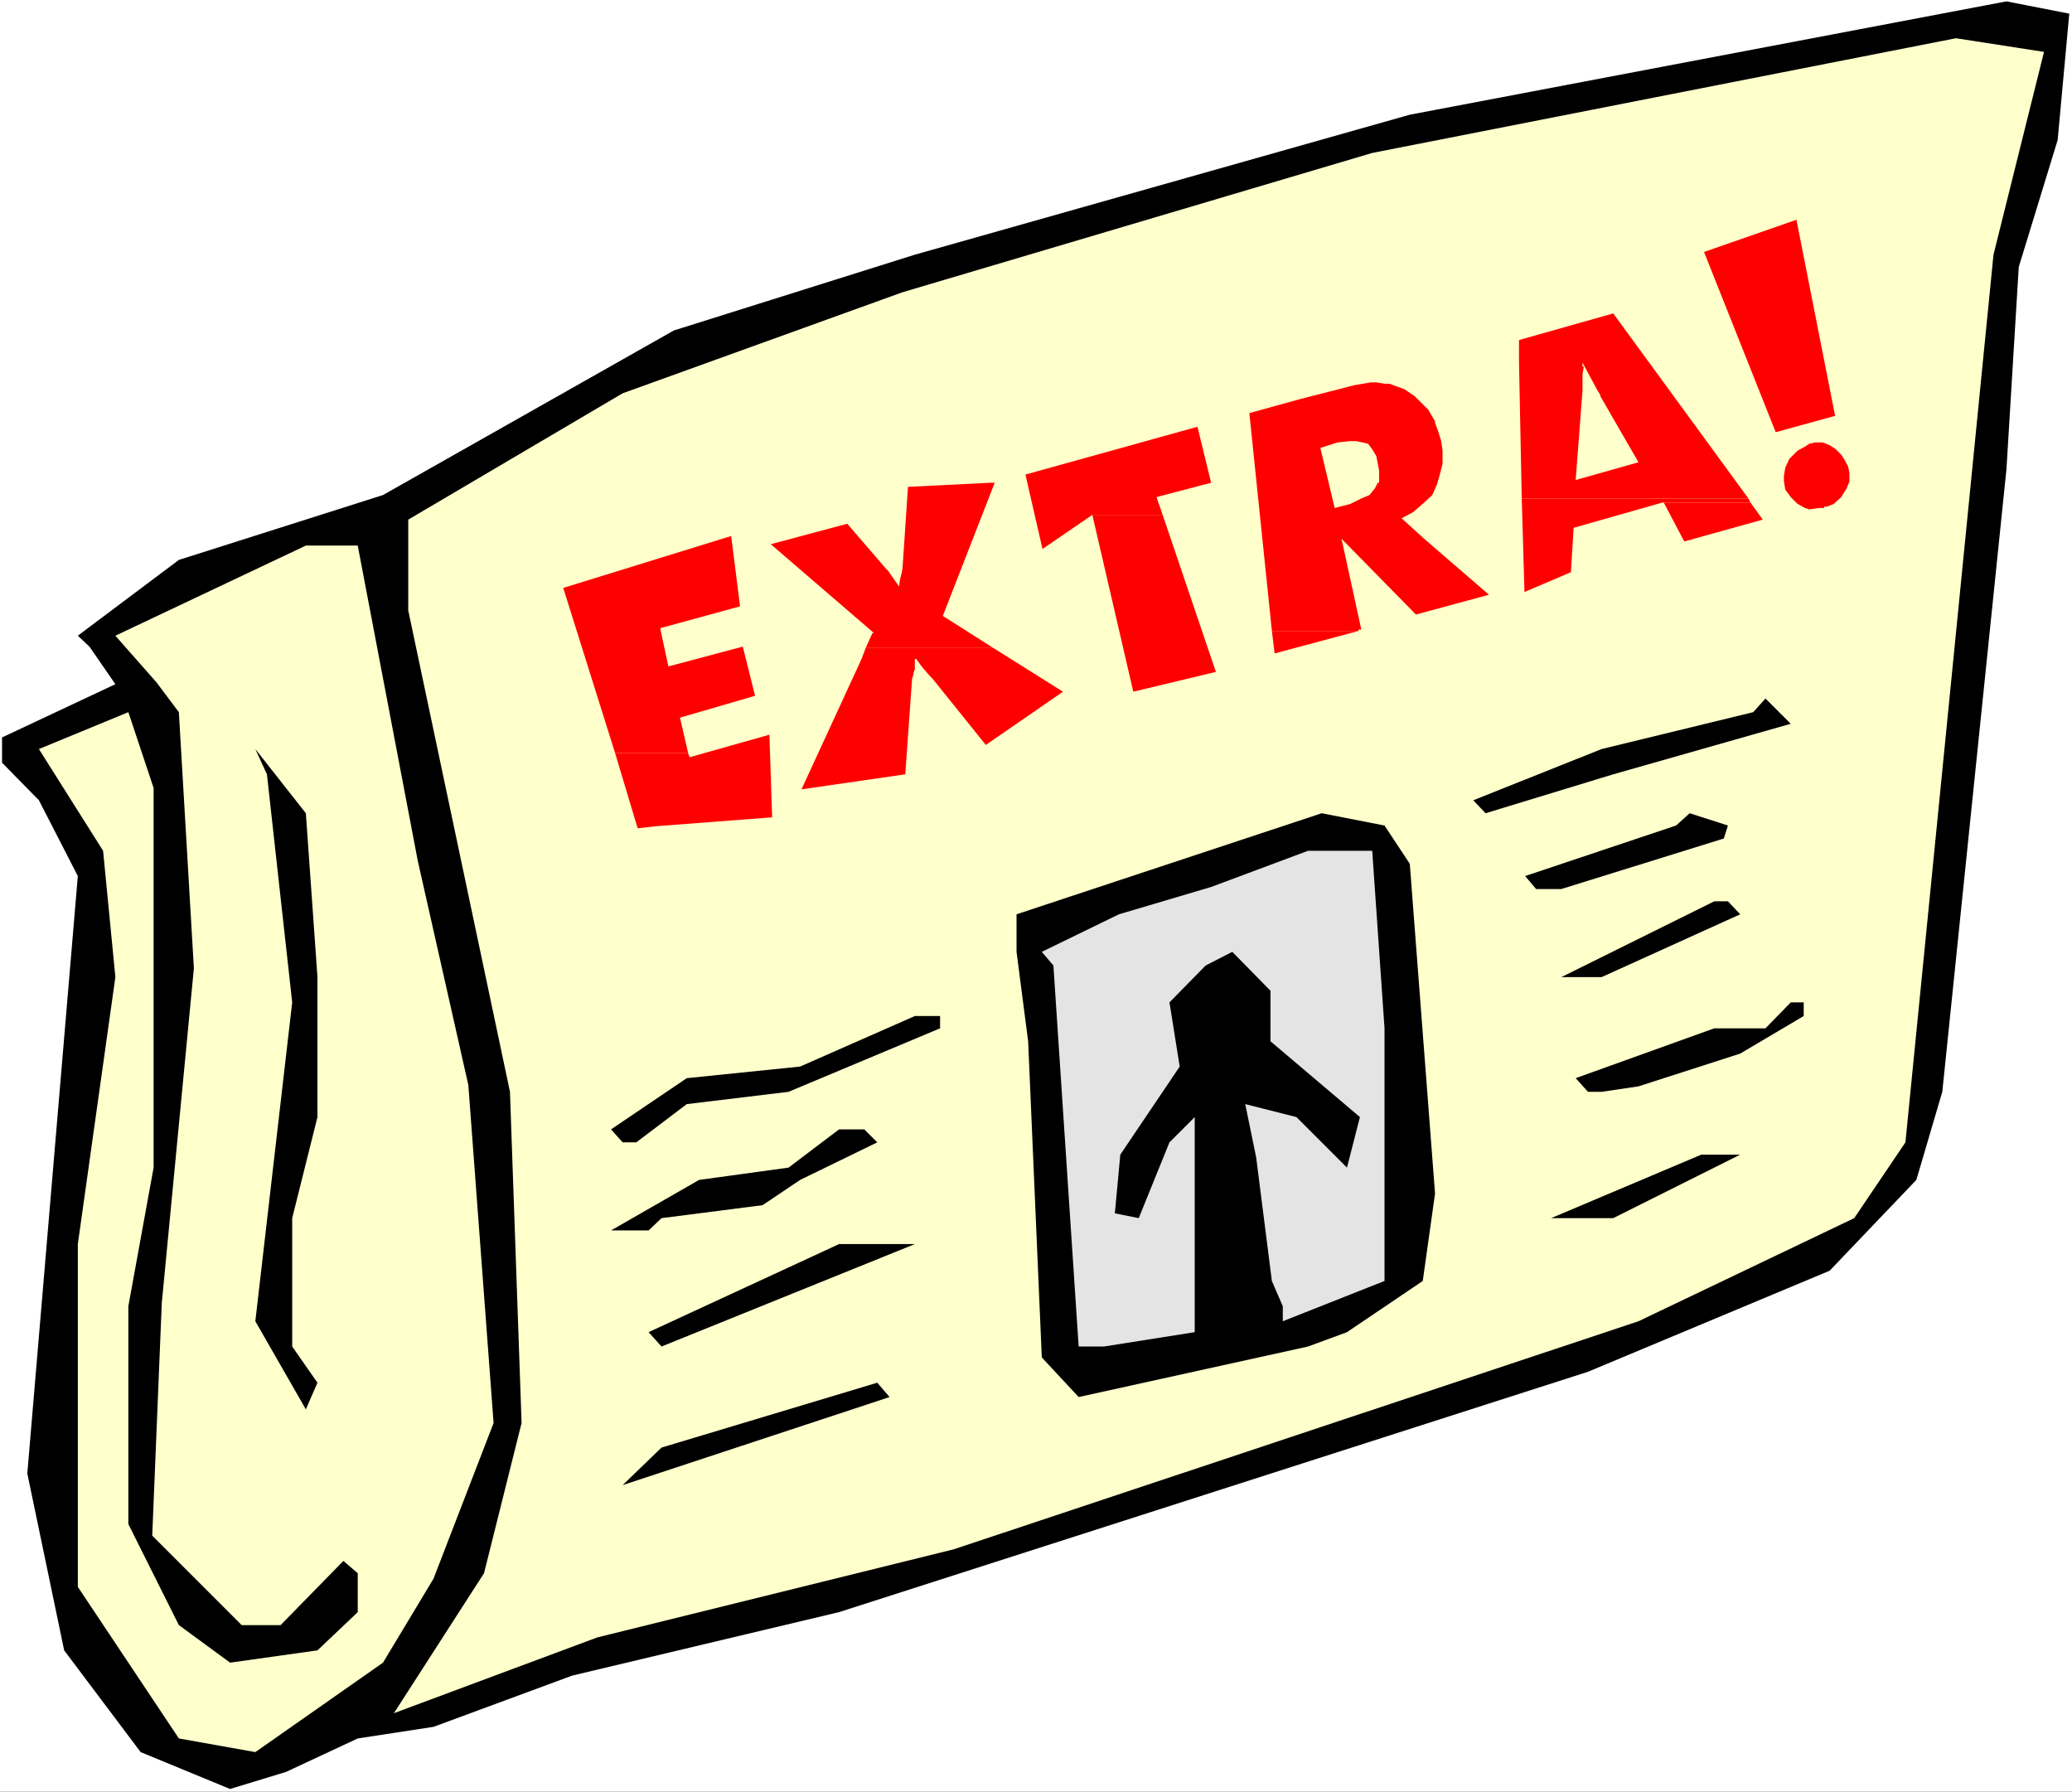 <?xml version="1.0" encoding="UTF-8" standalone="no"?>
<svg
   version="1.0"
   width="129.766mm"
   height="112.203mm"
   id="svg31"
   sodipodi:docname="Newspaper - Extra.wmf"
   xmlns:inkscape="http://www.inkscape.org/namespaces/inkscape"
   xmlns:sodipodi="http://sodipodi.sourceforge.net/DTD/sodipodi-0.dtd"
   xmlns="http://www.w3.org/2000/svg"
   xmlns:svg="http://www.w3.org/2000/svg">
  <rect width="100%" height="100%" fill="#333333" stroke="none"/>
  <sodipodi:namedview
     id="namedview31"
     pagecolor="#ffffff"
     bordercolor="#000000"
     borderopacity="0.25"
     inkscape:showpageshadow="2"
     inkscape:pageopacity="0.0"
     inkscape:pagecheckerboard="0"
     inkscape:deskcolor="#d1d1d1"
     inkscape:document-units="mm" />
  <defs
     id="defs1">
    <pattern
       id="WMFhbasepattern"
       patternUnits="userSpaceOnUse"
       width="6"
       height="6"
       x="0"
       y="0" />
  </defs>
  <path
     style="fill:#ffffff;fill-opacity:1;fill-rule:evenodd;stroke:none"
     d="M 0,424.076 H 490.455 V 0 H 0 Z"
     id="path1" />
  <path
     style="fill:#000000;fill-opacity:1;fill-rule:evenodd;stroke:none"
     d="m 487.062,33.131 -9.211,30.06 -2.909,47.838 -15.19,147.392 -6.141,20.848 -20.523,21.495 -57.206,23.919 -177.275,56.888 -63.186,15.03 -32.805,12.121 -17.938,2.747 -16.968,7.919 -13.251,4.04 L 33.29,414.702 15.19,390.622 6.464,348.764 18.422,207.351 9.211,189.412 0.485,180.523 v -5.98 L 27.31,161.938 21.17,153.049 18.422,150.463 42.339,132.524 90.657,117.17 159.499,78.221 216.544,60.282 333.704,27.151 474.942,0.323 489.809,3.232 Z"
     id="path2" />
  <path
     style="fill:#ffffcc;fill-opacity:1;fill-rule:evenodd;stroke:none"
     d="m 471.871,60.282 -20.846,210.099 -12.12,17.939 -51.066,24.404 -162.085,53.979 -84.355,20.848 -48.157,17.939 21.331,-33.131 8.888,-35.555 -2.747,-78.383 -24.078,-113.938 V 122.989 L 147.379,93.09 213.635,69.171 324.816,36.202 462.983,9.05 483.83,12.283 Z"
     id="path3" />
  <path
     style="fill:#ffffcc;fill-opacity:1;fill-rule:evenodd;stroke:none"
     d="m 98.899,203.796 11.958,53.01 5.979,79.999 -14.221,36.848 -11.958,19.879 -30.219,21.171 -18.099,-3.232 -23.917,-35.878 v -81.13 l 8.888,-63.191 -2.909,-29.899 -15.19,-24.081 21.17,-8.727 5.979,17.939 v 89.858 l -5.979,32.808 v 51.555 l 11.958,23.919 12.12,8.889 20.685,-2.909 9.534,-9.05 v -9.212 l -3.394,-2.909 -14.867,15.192 h -9.211 l -21.17,-21.171 2.262,-55.11 7.595,-79.191 -3.555,-60.605 -5.333,-7.111 -9.696,-10.99 45.086,-21.333 h 12.282 z"
     id="path4" />
  <path
     style="fill:#000000;fill-opacity:1;fill-rule:evenodd;stroke:none"
     d="m 381.86,183.271 -30.219,9.212 -2.909,-3.071 30.381,-12.121 35.875,-8.727 2.909,-3.232 5.979,5.98 z"
     id="path5" />
  <path
     style="fill:#000000;fill-opacity:1;fill-rule:evenodd;stroke:none"
     d="m 75.144,231.27 v 33.131 l -5.979,23.919 v 30.384 l 5.979,8.566 -2.747,6.303 -11.958,-20.848 8.726,-75.474 -5.979,-53.979 -2.747,-5.98 11.958,15.192 z"
     id="path6" />
  <path
     style="fill:#000000;fill-opacity:1;fill-rule:evenodd;stroke:none"
     d="m 333.704,204.442 5.979,78.06 -2.909,20.687 -17.938,12.121 -9.211,3.394 -54.298,11.959 -8.726,-9.374 -3.232,-74.827 -2.747,-21.171 v -8.889 l 72.235,-23.919 14.867,2.909 z"
     id="path7" />
  <path
     style="fill:#000000;fill-opacity:1;fill-rule:evenodd;stroke:none"
     d="m 408.04,198.462 -38.461,11.959 h -5.979 l -2.586,-3.071 35.714,-11.959 3.232,-2.909 9.05,2.909 z"
     id="path8" />
  <path
     style="fill:#e4e4e4;fill-opacity:1;fill-rule:evenodd;stroke:none"
     d="m 327.724,243.391 v 59.797 l -24.078,9.535 v -3.556 l -2.586,-5.98 -3.717,-29.252 -2.586,-12.606 12.12,3.071 11.958,11.959 3.07,-11.959 -21.17,-17.939 V 234.502 l -9.05,-9.212 -6.302,3.232 -8.565,8.727 2.424,15.192 -14.059,20.848 -1.293,13.899 5.656,1.131 7.272,-17.939 5.979,-5.98 v 50.909 l -21.493,3.394 h -5.979 l -5.979,-90.181 -2.747,-3.232 18.261,-8.889 21.816,-6.465 22.947,-8.566 h 15.19 z"
     id="path9" />
  <path
     style="fill:#000000;fill-opacity:1;fill-rule:evenodd;stroke:none"
     d="m 411.918,216.402 -32.805,14.869 h -9.534 l 36.198,-17.939 h 3.232 z"
     id="path10" />
  <path
     style="fill:#000000;fill-opacity:1;fill-rule:evenodd;stroke:none"
     d="m 426.947,240.482 -15.029,8.889 -24.078,7.757 -8.726,1.293 h -3.232 l -2.909,-3.232 32.805,-11.798 h 12.12 l 5.979,-6.141 h 3.07 z"
     id="path11" />
  <path
     style="fill:#000000;fill-opacity:1;fill-rule:evenodd;stroke:none"
     d="m 222.523,243.391 -35.875,15.03 -24.078,2.909 -11.958,9.05 h -3.232 l -2.747,-3.071 17.938,-12.121 26.826,-2.747 27.149,-11.959 h 5.979 z"
     id="path12" />
  <path
     style="fill:#000000;fill-opacity:1;fill-rule:evenodd;stroke:none"
     d="m 207.656,270.381 -18.261,8.889 -8.888,5.98 -23.917,3.071 -3.07,2.909 h -8.888 l 20.846,-11.959 21.17,-2.909 11.958,-9.05 h 5.979 z"
     id="path13" />
  <path
     style="fill:#000000;fill-opacity:1;fill-rule:evenodd;stroke:none"
     d="m 381.86,288.32 h -14.706 l 35.552,-15.03 h 9.211 z"
     id="path14" />
  <path
     style="fill:#000000;fill-opacity:1;fill-rule:evenodd;stroke:none"
     d="m 156.59,318.703 -3.07,-3.394 45.086,-20.848 h 17.938 z"
     id="path15" />
  <path
     style="fill:#000000;fill-opacity:1;fill-rule:evenodd;stroke:none"
     d="m 147.379,351.511 9.211,-8.889 51.066,-15.353 2.909,3.394 z"
     id="path16" />
  <path
     style="fill:#ff0000;fill-opacity:1;fill-rule:evenodd;stroke:none"
     d="m 381.86,74.181 -22.301,6.303 v 5.333 h 15.029 l 3.555,6.626 0.646,0.97 v 0.323 l 9.05,15.677 -14.867,4.202 1.616,-21.171 v -1.939 -0.646 -1.293 l 0.323,-1.778 h -0.323 v -0.97 h -15.029 l 0.646,32.161 h 53.651 z"
     id="path17" />
  <path
     style="fill:#ff0000;fill-opacity:1;fill-rule:evenodd;stroke:none"
     d="m 324.492,90.504 -3.878,0.646 -3.717,0.97 -8.888,2.263 -12.282,3.394 5.333,51.555 h 20.523 v -0.323 h 0.646 l -4.686,-21.495 h 19.554 l -5.333,-4.848 2.747,-1.455 2.586,-2.263 1.939,-1.778 1.131,-2.586 0.646,-2.263 0.646,-2.586 v -3.071 l -0.323,-2.263 h -20.2 l 1.616,0.323 1.293,0.323 0.97,1.293 0.97,1.616 0.646,3.394 v 1.939 0.97 h -0.323 l -0.646,1.293 -1.293,1.616 -1.939,0.808 -2.586,1.293 -3.717,0.97 -3.394,-14.222 4.04,-1.293 3.07,-0.323 h 21.493 l -0.646,-2.101 -0.808,-2.263 v -0.323 l -1.616,-2.747 -1.293,-1.293 -0.323,-0.323 -1.616,-1.616 -2.424,-1.616 -3.555,-1.293 h -1.131 l -1.939,-0.323 z"
     id="path18" />
  <path
     style="fill:#ff0000;fill-opacity:1;fill-rule:evenodd;stroke:none"
     d="m 234.481,114.261 -19.554,0.97 -1.293,19.232 -0.162,0.97 -0.485,1.939 -0.162,1.455 -1.939,-2.747 -0.646,-0.97 -0.323,-0.323 -0.323,-0.323 -9.05,-10.505 -18.099,4.848 24.402,21.01 h -0.323 l -1.616,3.556 h 30.219 l -11.958,-7.596 12.282,-31.515 z"
     id="path19" />
  <path
     style="fill:#ff0000;fill-opacity:1;fill-rule:evenodd;stroke:none"
     d="m 175.821,153.049 -17.614,4.687 -1.939,-9.05 18.907,-5.172 -2.101,-16.646 -39.754,12.283 12.282,39.111 h 17.291 l -1.939,-8.404 17.776,-5.172 z"
     id="path20" />
  <path
     style="fill:#ff0000;fill-opacity:1;fill-rule:evenodd;stroke:none"
     d="m 425.169,51.717 v 0.323 l -21.816,7.596 16.968,42.666 14.059,-3.879 z"
     id="path21" />
  <path
     style="fill:#ff0000;fill-opacity:1;fill-rule:evenodd;stroke:none"
     d="m 360.206,117.978 0.646,22.141 10.989,-4.687 0.646,-10.505 21.008,-5.98 h 20.846 l -0.485,-0.97 z"
     id="path22" />
  <path
     style="fill:#ff0000;fill-opacity:1;fill-rule:evenodd;stroke:none"
     d="m 204.909,153.372 -0.97,2.586 h 12.928 l 1.293,1.778 1.939,2.263 0.646,0.646 12.605,15.677 18.261,-12.606 -16.483,-10.343 z"
     id="path23" />
  <path
     style="fill:#ff0000;fill-opacity:1;fill-rule:evenodd;stroke:none"
     d="m 145.601,178.261 5.333,17.778 4.363,-0.485 27.472,-2.101 -0.646,-19.555 -18.907,5.333 -0.323,-0.97 z"
     id="path24" />
  <path
     style="fill:#ff0000;fill-opacity:1;fill-rule:evenodd;stroke:none"
     d="m 283.446,101.009 -40.723,11.313 4.04,17.616 11.797,-8.081 h 16.645 l -1.454,-4.202 12.928,-3.394 z"
     id="path25" />
  <path
     style="fill:#ff0000;fill-opacity:1;fill-rule:evenodd;stroke:none"
     d="m 258.56,121.857 9.696,41.858 19.554,-4.687 -12.605,-37.171 z"
     id="path26" />
  <path
     style="fill:#ff0000;fill-opacity:1;fill-rule:evenodd;stroke:none"
     d="m 429.532,104.726 -1.293,0.323 -0.97,0.646 -1.778,0.97 -0.97,0.97 -0.323,0.323 -0.646,0.646 -0.97,2.101 -0.323,1.939 v 1.293 l 0.323,1.939 1.293,1.778 1.616,1.616 1.778,0.97 0.97,0.323 2.262,-0.323 h 1.293 v -0.323 h 0.646 l 1.616,-0.646 1.778,-1.616 1.293,-2.101 0.646,-1.616 v -1.939 l -0.323,-1.616 -0.97,-1.778 -0.646,-0.97 -1.293,-1.293 -1.454,-0.97 -1.616,-0.646 z"
     id="path27" />
  <path
     style="fill:#ff0000;fill-opacity:1;fill-rule:evenodd;stroke:none"
     d="m 393.819,118.948 4.848,9.212 18.584,-5.172 -2.909,-4.04 z"
     id="path28" />
  <path
     style="fill:#ff0000;fill-opacity:1;fill-rule:evenodd;stroke:none"
     d="m 301.06,149.332 0.646,5.333 19.877,-5.333 z"
     id="path29" />
  <path
     style="fill:#ff0000;fill-opacity:1;fill-rule:evenodd;stroke:none"
     d="m 317.544,127.514 17.614,17.939 17.291,-4.687 -15.352,-13.252 z"
     id="path30" />
  <path
     style="fill:#ff0000;fill-opacity:1;fill-rule:evenodd;stroke:none"
     d="m 203.939,155.958 -14.221,30.868 24.563,-3.556 1.616,-22.626 0.323,-0.97 v -0.323 l 0.323,-0.97 v -2.263 -0.162 z"
     id="path31" />
</svg>
